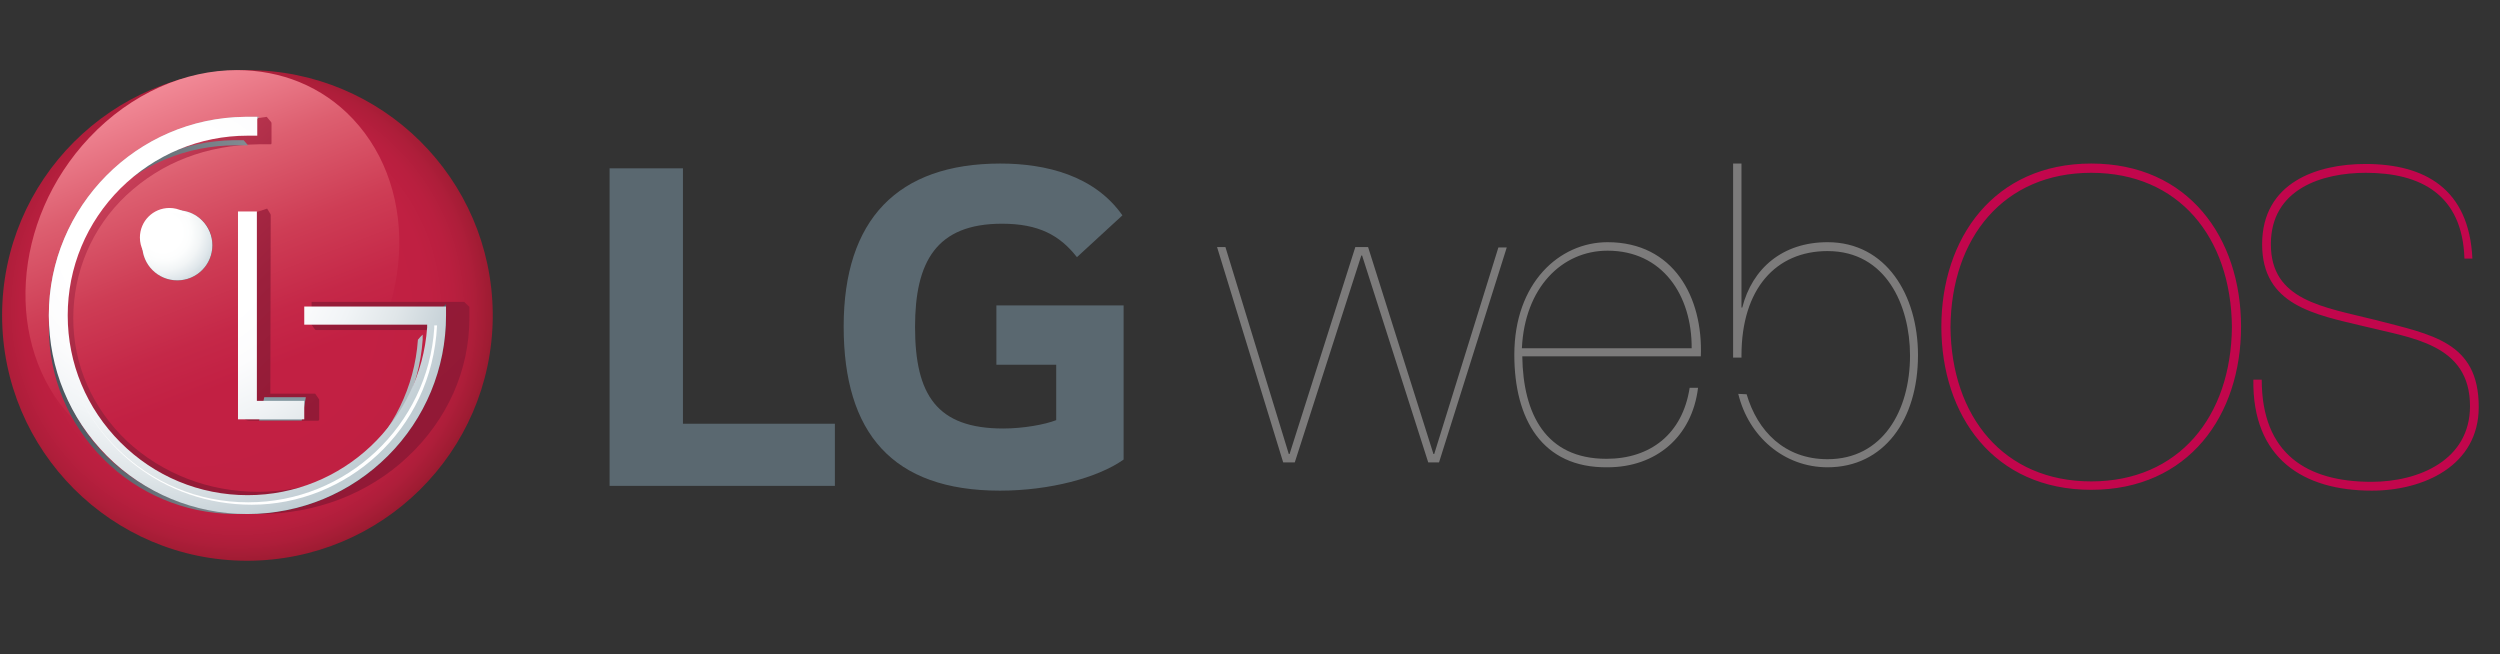 <svg width="107" height="28" viewBox="0 0 107 28" fill="none" xmlns="http://www.w3.org/2000/svg">
<rect x="0" y="0" width="107" height="28" fill="#333333" stroke="none"/>
<g clip-path="url(#clip0_905_3497)">
<path d="M29.982 20.795H35.733V18.135H29.23V7.205H26.09V20.795H29.982ZM42.646 15.611H45.206V17.982C44.728 18.169 43.806 18.34 42.936 18.34C40.102 18.34 39.164 16.907 39.164 13.992C39.164 11.212 40.068 9.575 42.885 9.575C44.455 9.575 45.359 10.069 46.093 11.007L48.039 9.217C46.844 7.512 44.762 7 42.816 7C38.413 7 36.109 9.404 36.109 13.974C36.109 18.527 38.191 21 42.799 21C44.916 21 46.981 20.454 48.09 19.67V13.071H42.646V15.611Z" fill="#5A6870"/>
<path d="M64.131 10.591H64.489L61.59 19.792H61.129L58.298 10.936H58.264L55.416 19.792H54.921L52.09 10.574H52.448L55.16 19.43H55.194L58.008 10.574H58.554L61.351 19.43H61.385L64.131 10.591ZM65.154 15.252C65.188 17.721 66.161 19.637 68.753 19.637C70.629 19.637 72.01 18.584 72.317 16.599H72.676C72.42 18.705 70.868 20 68.804 20C65.99 20.034 64.813 17.928 64.813 15.183C64.813 12.11 66.74 10.366 68.804 10.366C71.635 10.366 72.897 12.732 72.795 15.252H65.154ZM72.403 14.907C72.42 12.645 71.158 10.729 68.804 10.729C66.843 10.729 65.257 12.317 65.137 14.907H72.403ZM74.756 16.875C75.217 18.446 76.377 19.654 78.219 19.654C80.572 19.654 81.749 17.583 81.749 15.217C81.749 13.077 80.726 10.746 78.219 10.746C76.001 10.746 74.535 12.369 74.535 15.217V15.304H74.177V7H74.535V13.163H74.569C74.995 11.489 76.291 10.366 78.219 10.366C80.726 10.366 82.09 12.628 82.09 15.2C82.09 17.98 80.623 20 78.219 20C76.36 20 74.842 18.688 74.398 16.858H74.415" fill="#7C7B7B"/>
<path d="M89.504 7C93.671 7 95.917 10.185 95.917 13.982C95.917 17.779 93.671 20.964 89.504 20.964C85.336 20.964 83.09 17.779 83.09 13.982C83.09 10.203 85.336 7 89.504 7ZM89.504 20.604C93.246 20.604 95.492 17.833 95.526 14C95.492 10.149 93.246 7.396 89.504 7.396C85.761 7.396 83.515 10.167 83.481 14C83.515 17.833 85.761 20.604 89.504 20.604ZM105.478 11.067C105.393 8.332 103.606 7.396 101.259 7.396C99.421 7.396 97.193 8.062 97.193 10.455C97.193 12.866 99.439 13.136 101.667 13.694C104.083 14.324 106.09 14.63 106.09 17.419C106.09 19.938 103.725 21 101.514 21C98.571 21 96.393 19.614 96.444 16.249H96.802C96.802 19.434 98.741 20.622 101.497 20.622C103.538 20.622 105.716 19.686 105.716 17.383C105.716 14.702 103.181 14.468 101.174 13.964C99.064 13.46 96.819 13.064 96.819 10.455C96.819 7.81 99.166 7.018 101.242 7.018C103.776 7.018 105.682 8.08 105.818 11.067H105.478Z" fill="#C2064C"/>
<path d="M10.573 3C4.795 3 0.09 7.705 0.09 13.5C0.09 19.296 4.795 24 10.573 24C16.352 24 21.039 19.347 21.09 13.585V13.415C21.039 7.653 16.369 3 10.573 3Z" fill="url(#paint0_radial_905_3497)"/>
<path d="M3.818 5.896C0.497 9.425 0.158 14.788 3.077 17.889C5.995 20.99 11.041 20.63 14.362 17.101C17.683 13.571 18.022 8.191 15.104 5.09C13.782 3.685 12.008 3 10.138 3C7.945 3 5.624 3.977 3.818 5.896Z" fill="url(#paint1_linear_905_3497)"/>
<path d="M10.336 17.831L10.593 17.686V9.314L10.524 9.218L10.593 9.202V9.186H10.644L11.433 8.928L11.57 9.153C11.57 9.153 11.587 9.17 11.587 9.218L11.57 16.849H13.49L13.644 17.074C13.662 17.09 13.662 17.106 13.662 17.171V17.943C13.662 17.991 13.627 18.008 13.61 18.008H10.679C10.61 18.008 10.541 17.975 10.524 17.975L10.336 17.831ZM19.867 12.921H13.336V13.902L13.49 14.112C13.49 14.112 13.507 14.128 13.541 14.128H18.993C18.719 18.008 15.222 21.05 11.056 21.05C8.93 21.05 6.942 20.277 5.433 18.877C3.959 17.476 3.136 15.625 3.136 13.629C3.136 11.649 3.924 9.749 5.416 8.348C6.924 6.948 8.827 6.207 11.09 6.175H11.57C11.604 6.175 11.621 6.175 11.621 6.111V5.306C11.621 5.241 11.604 5.225 11.604 5.225L11.416 5L10.987 5.064L10.764 5.129C5.81 5.129 2.09 9.025 2.09 13.661C2.09 15.899 3.033 18.024 4.73 19.601C6.427 21.195 8.673 22 11.073 22C13.49 22 15.753 21.147 17.45 19.553C19.147 17.959 20.09 15.85 20.09 13.613V13.13L19.867 12.921ZM7.644 9.041C6.856 9.041 6.222 9.636 6.222 10.361C6.222 11.085 6.856 11.681 7.644 11.681C8.433 11.681 9.067 11.085 9.067 10.361C9.067 9.636 8.433 9.041 7.644 9.041Z" fill="url(#paint2_linear_905_3497)"/>
<path d="M12.914 18L13.09 17H11.311L11.09 18H12.914Z" fill="#8599A2"/>
<path d="M6.09 10.5C6.09 11.325 6.765 12 7.59 12C8.415 12 9.09 11.325 9.09 10.5C9.09 9.675 8.415 9 7.59 9C6.765 9 6.09 9.675 6.09 10.5ZM8.884 10.5C8.884 11.213 8.303 11.775 7.609 11.775C6.896 11.775 6.315 11.213 6.315 10.5C6.315 9.787 6.896 9.225 7.609 9.225C8.303 9.225 8.884 9.787 8.884 10.5Z" fill="url(#paint3_linear_905_3497)"/>
<path d="M19.09 13.5V13.011L18.895 13.207V13.5C18.895 15.715 18.032 17.799 16.468 19.378C14.905 20.942 12.821 21.805 10.59 21.805C8.376 21.805 6.291 20.942 4.728 19.378C3.149 17.799 2.285 15.715 2.285 13.5C2.285 8.924 6.014 5.195 10.574 5.195H10.899L11.095 5H10.59C5.9 5 2.09 8.81 2.09 13.5C2.09 15.763 2.969 17.913 4.581 19.509C6.177 21.121 8.31 22 10.59 22C12.87 22 15.003 21.121 16.599 19.509C18.195 17.897 19.09 15.763 19.09 13.5Z" fill="url(#paint4_linear_905_3497)"/>
<path d="M10.429 6H9.988C7.904 6.034 5.938 6.863 4.446 8.334C2.921 9.839 2.09 11.852 2.09 14C2.09 16.131 2.921 18.144 4.429 19.649C5.921 21.137 7.887 21.966 9.988 22H10.192C14.344 21.949 17.802 18.685 18.09 14.541V14.321L17.988 14.423L17.887 14.541C17.599 18.617 14.192 21.814 10.09 21.814C8.005 21.814 6.039 21.002 4.565 19.531C3.09 18.059 2.277 16.097 2.277 14.017C2.277 11.937 3.09 9.975 4.565 8.503C6.039 7.032 8.005 6.22 10.09 6.22H10.616L10.429 6Z" fill="url(#paint5_linear_905_3497)"/>
<path d="M10.186 9.052V17.948H13.022V17.157H10.994V9.052H10.186ZM10.483 5C5.85 5.049 2.09 8.838 2.09 13.5C2.09 15.773 2.98 17.898 4.58 19.513C6.179 21.11 8.323 22 10.582 22C12.857 22 15.001 21.11 16.6 19.513C18.2 17.915 19.09 15.773 19.09 13.5V13.121H13.022V13.895H18.282V14.011C18.002 18.014 14.671 21.193 10.598 21.193C8.537 21.193 6.608 20.386 5.157 18.936C3.706 17.486 2.898 15.559 2.898 13.5C2.898 11.441 3.706 9.514 5.157 8.064C6.625 6.614 8.554 5.807 10.598 5.807H11.011V5H10.483Z" fill="url(#paint6_radial_905_3497)"/>
<path d="M6.09 10.5C6.09 11.331 6.759 12 7.59 12C8.421 12 9.09 11.331 9.09 10.5C9.09 9.669 8.421 9 7.59 9C6.759 9 6.09 9.669 6.09 10.5Z" fill="url(#paint7_radial_905_3497)"/>
<path d="M7.475 9.123C7.765 9.123 8.022 9.225 8.244 9.396C8.022 9.089 7.646 8.901 7.253 8.901C6.552 8.901 5.988 9.465 5.988 10.166C5.988 10.576 6.176 10.918 6.483 11.157C6.312 10.952 6.227 10.678 6.227 10.405C6.21 9.687 6.774 9.123 7.475 9.123Z" fill="white"/>
<path d="M18.586 13.926V14.046C18.312 18.2 14.842 21.499 10.62 21.499C8.483 21.499 6.483 20.661 4.979 19.157C3.988 18.183 3.304 16.969 2.945 15.67C3.885 19.106 7.03 21.602 10.774 21.602C14.791 21.602 18.483 18.456 18.706 13.926H18.586Z" fill="white"/>
</g>
<defs>
<radialGradient id="paint0_radial_905_3497" cx="0" cy="0" r="1" gradientUnits="userSpaceOnUse" gradientTransform="translate(10.166 13.213) scale(10.957)">
<stop stop-color="#C22043"/>
<stop offset="0.5" stop-color="#C22043"/>
<stop offset="0.744" stop-color="#C02042"/>
<stop offset="0.846" stop-color="#B91F3F"/>
<stop offset="0.922" stop-color="#AE1E3A"/>
<stop offset="0.984" stop-color="#A01C33"/>
<stop offset="1" stop-color="#9B1B31"/>
</radialGradient>
<linearGradient id="paint1_linear_905_3497" x1="6.472" y1="3.848" x2="12.3" y2="18.915" gradientUnits="userSpaceOnUse">
<stop stop-color="#F18996"/>
<stop offset="0.236" stop-color="#DD5F70"/>
<stop offset="0.472" stop-color="#CE3D55"/>
<stop offset="0.668" stop-color="#C52848"/>
<stop offset="0.801" stop-color="#C22043"/>
<stop offset="1" stop-color="#C22043"/>
</linearGradient>
<linearGradient id="paint2_linear_905_3497" x1="3.837" y1="8.302" x2="15.812" y2="21.054" gradientUnits="userSpaceOnUse">
<stop stop-color="#CE435D"/>
<stop offset="0.116" stop-color="#BA354F"/>
<stop offset="0.271" stop-color="#A82944"/>
<stop offset="0.447" stop-color="#9B203C"/>
<stop offset="0.658" stop-color="#941B37"/>
<stop offset="1" stop-color="#921936"/>
</linearGradient>
<linearGradient id="paint3_linear_905_3497" x1="6.53" y1="9.441" x2="8.659" y2="11.569" gradientUnits="userSpaceOnUse">
<stop stop-color="#ACBCC3"/>
<stop offset="1" stop-color="#272B31"/>
</linearGradient>
<linearGradient id="paint4_linear_905_3497" x1="3.768" y1="8.192" x2="15.883" y2="20.307" gradientUnits="userSpaceOnUse">
<stop stop-color="#B4BDC3"/>
<stop offset="1" stop-color="#3F464E"/>
</linearGradient>
<linearGradient id="paint5_linear_905_3497" x1="18.105" y1="13.992" x2="2.076" y2="13.992" gradientUnits="userSpaceOnUse">
<stop stop-color="#B4BDC3"/>
<stop offset="1" stop-color="#49535B"/>
</linearGradient>
<radialGradient id="paint6_radial_905_3497" cx="0" cy="0" r="1" gradientUnits="userSpaceOnUse" gradientTransform="translate(7.161 9.898) scale(12.996 12.984)">
<stop stop-color="white"/>
<stop offset="0.35" stop-color="white"/>
<stop offset="0.498" stop-color="#FCFCFD"/>
<stop offset="0.65" stop-color="#F1F4F6"/>
<stop offset="0.804" stop-color="#E0E6E9"/>
<stop offset="0.96" stop-color="#C7D2D8"/>
<stop offset="1" stop-color="#C0CDD3"/>
</radialGradient>
<radialGradient id="paint7_radial_905_3497" cx="0" cy="0" r="1" gradientUnits="userSpaceOnUse" gradientTransform="translate(6.965 9.95) scale(2.332)">
<stop stop-color="white"/>
<stop offset="0.35" stop-color="white"/>
<stop offset="0.521" stop-color="#FCFDFD"/>
<stop offset="0.698" stop-color="#F2F5F6"/>
<stop offset="0.878" stop-color="#E0E7EB"/>
<stop offset="1" stop-color="#D0DBE0"/>
</radialGradient>
<clipPath id="clip0_905_3497">
<rect width="106" height="28" fill="white" transform="translate(0.09)"/>
</clipPath>
</defs>
</svg>
